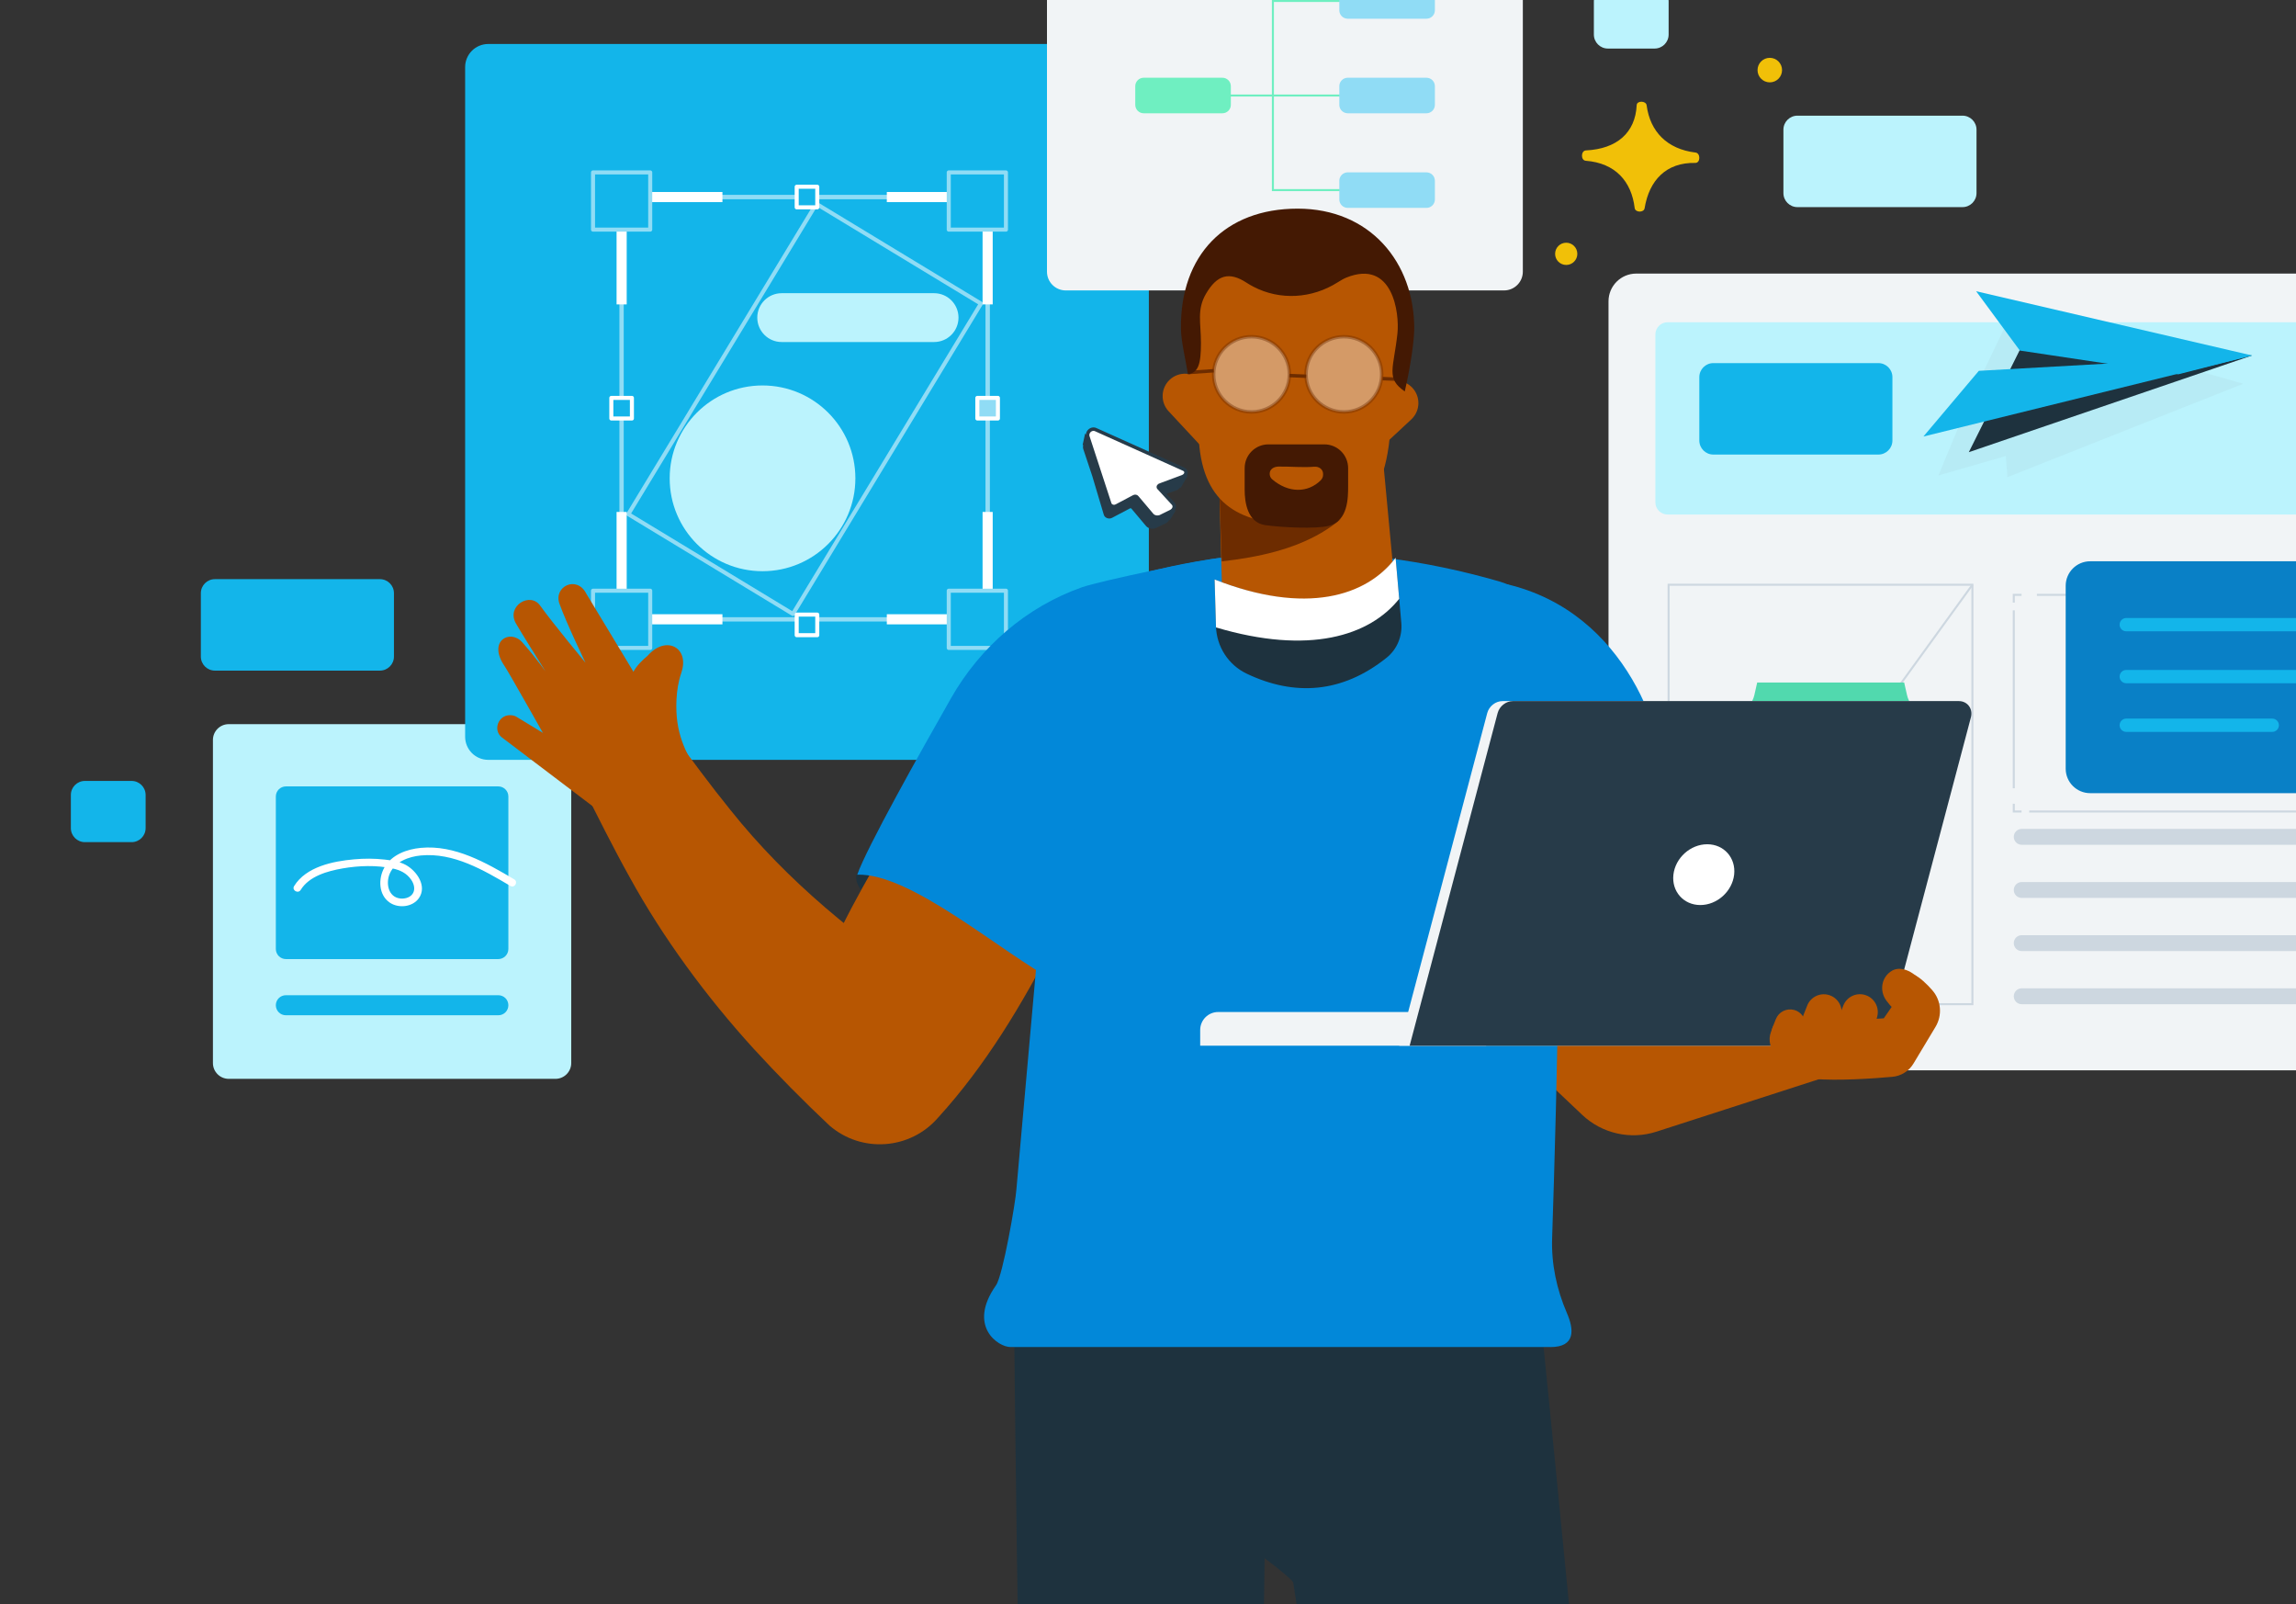 <svg width="1134" height="792" viewBox="0 0 1134 792" fill="none" xmlns="http://www.w3.org/2000/svg">
<rect x="0" y="0" width="1134" height="792" fill="#333333" stroke="none"/>
<g clip-path="url(#clip0_316_39014)">
<path d="M274.335 357.556H112.969C108.66 357.556 105.167 361.049 105.167 365.358V524.884C105.167 529.193 108.66 532.686 112.969 532.686H274.335C278.643 532.686 282.136 529.193 282.136 524.884V365.358C282.136 361.049 278.643 357.556 274.335 357.556Z" fill="#BBF3FD"/>
<g style="mix-blend-mode:multiply">
<path d="M246.087 388.288H141.233C138.473 388.288 136.236 390.525 136.236 393.284V468.557C136.236 471.316 138.473 473.553 141.233 473.553H246.087C248.846 473.553 251.084 471.316 251.084 468.557V393.284C251.084 390.525 248.846 388.288 246.087 388.288Z" fill="#13B5EA"/>
</g>
<path d="M148.513 439.389C152.713 432.568 161.848 430.07 169.236 428.782C177.221 427.387 185.958 427.096 193.928 428.813C197.637 429.61 200.825 431.097 203.093 434.377C204.596 436.553 205.377 439.634 203.415 441.795C202.021 443.343 199.66 443.864 197.652 443.634C191.659 442.929 190.448 435.971 192.548 431.25C195.139 425.426 201.944 422.943 207.876 422.391C223.954 420.873 238.791 429.579 252.095 437.442C254.179 438.668 256.064 435.434 253.995 434.193C240.139 426.008 224.613 417.072 207.891 418.636C200.978 419.279 193.407 421.992 189.82 428.384C186.77 433.81 186.923 441.856 192.487 445.658C196.84 448.631 203.783 447.911 206.895 443.466C211.048 437.519 205.868 430.1 200.503 427.112C197.346 425.349 193.499 424.812 189.958 424.414C184.946 423.847 179.857 423.847 174.83 424.307C164.469 425.242 151.18 427.924 145.264 437.503C143.991 439.573 147.241 441.458 148.513 439.404V439.389Z" fill="white"/>
<path d="M246.133 491.394H141.187C138.453 491.394 136.236 493.611 136.236 496.345C136.236 499.079 138.453 501.296 141.187 501.296H246.133C248.867 501.296 251.084 499.079 251.084 496.345C251.084 493.611 248.867 491.394 246.133 491.394Z" fill="#13B5EA"/>
<path d="M1208.96 135.081H808.138C800.579 135.081 794.451 141.209 794.451 148.768V514.783C794.451 522.342 800.579 528.47 808.138 528.47H1208.96C1216.52 528.47 1222.65 522.342 1222.65 514.783V148.768C1222.65 141.209 1216.52 135.081 1208.96 135.081Z" fill="#F1F4F6"/>
<path d="M974.178 288.721H824.125V495.823H974.178V288.721Z" stroke="#CDD7E0" stroke-miterlimit="10"/>
<path d="M974.178 288.721L824.125 495.823" stroke="#CDD7E0" stroke-miterlimit="10"/>
<path d="M837.428 75.32C823.389 73.634 814.974 64.974 813.273 51.977C812.981 49.708 808.475 49.601 808.368 51.885C807.724 65.556 798.543 73.527 783.323 74.262C780.748 74.385 780.656 79.182 783.216 79.382C797.761 80.501 805.793 89.498 807.372 102.725C807.648 104.994 811.909 105.086 812.276 102.817C814.545 89.022 822.898 80.133 837.321 80.439C839.896 80.485 839.973 75.626 837.428 75.32Z" fill="#F1C008"/>
<path d="M874.106 40.665C877.45 40.665 880.16 37.954 880.16 34.611C880.16 31.267 877.45 28.556 874.106 28.556C870.762 28.556 868.052 31.267 868.052 34.611C868.052 37.954 870.762 40.665 874.106 40.665Z" fill="#F1C008"/>
<path d="M773.559 130.82C776.59 130.82 779.047 128.363 779.047 125.333C779.047 122.302 776.59 119.845 773.559 119.845C770.529 119.845 768.072 122.302 768.072 125.333C768.072 128.363 770.529 130.82 773.559 130.82Z" fill="#F1C008"/>
<g style="mix-blend-mode:multiply">
<path d="M969.274 57.111H887.763C883.937 57.111 880.835 60.213 880.835 64.039V95.338C880.835 99.164 883.937 102.265 887.763 102.265H969.274C973.1 102.265 976.202 99.164 976.202 95.338V64.039C976.202 60.213 973.1 57.111 969.274 57.111Z" fill="#BBF3FD"/>
</g>
<g style="mix-blend-mode:multiply">
<path d="M817.212 -6.252H794.144C790.318 -6.252 787.216 -3.15 787.216 0.676V17.046C787.216 20.872 790.318 23.974 794.144 23.974H817.212C821.038 23.974 824.14 20.872 824.14 17.046V0.676C824.14 -3.15 821.038 -6.252 817.212 -6.252Z" fill="#BBF3FD"/>
</g>
<g style="mix-blend-mode:multiply">
<path d="M187.644 285.963H106.134C102.308 285.963 99.206 289.064 99.206 292.891V324.189C99.206 328.015 102.308 331.117 106.134 331.117H187.644C191.471 331.117 194.572 328.015 194.572 324.189V292.891C194.572 289.064 191.471 285.963 187.644 285.963Z" fill="#13B5EA"/>
</g>
<g style="mix-blend-mode:multiply">
<path d="M64.996 385.59H41.928C38.102 385.59 35 388.692 35 392.518V408.887C35 412.713 38.102 415.815 41.928 415.815H64.996C68.822 415.815 71.923 412.713 71.923 408.887V392.518C71.923 388.692 68.822 385.59 64.996 385.59Z" fill="#13B5EA"/>
</g>
<path d="M556.004 21.72H241.151C234.845 21.72 229.732 26.833 229.732 33.139V363.763C229.732 370.07 234.845 375.182 241.151 375.182H556.004C562.31 375.182 567.423 370.07 567.423 363.763V33.139C567.423 26.833 562.31 21.72 556.004 21.72Z" fill="#13B5EA"/>
<path d="M403.204 100.641L310.333 253.869L391.626 303.141L484.498 149.913L403.204 100.641Z" fill="#13B5EA" stroke="#90DCF5" stroke-width="2" stroke-linejoin="round"/>
<path d="M487.798 97.299H307.028V305.781H487.798V97.299Z" stroke="#90DCF5" stroke-width="2" stroke-miterlimit="10"/>
<path d="M487.798 97.299H307.028V305.781H487.798V97.299Z" stroke="#90DCF5" stroke-width="2" stroke-miterlimit="10"/>
<path d="M307.028 150.301V97.299H356.811" stroke="white" stroke-width="5" stroke-miterlimit="10"/>
<path d="M487.797 150.301V97.299H437.999" stroke="white" stroke-width="5" stroke-miterlimit="10"/>
<path d="M307.028 252.779V305.781H356.811" stroke="white" stroke-width="5" stroke-miterlimit="10"/>
<path d="M487.797 252.779V305.781H437.999" stroke="white" stroke-width="5" stroke-miterlimit="10"/>
<path d="M321.145 85.129H292.896V113.378H321.145V85.129Z" fill="#13B5EA" stroke="#90DCF5" stroke-width="2" stroke-linejoin="round"/>
<path d="M496.84 85.129H468.592V113.378H496.84V85.129Z" fill="#13B5EA" stroke="#90DCF5" stroke-width="2" stroke-linejoin="round"/>
<path d="M321.145 291.665H292.896V319.913H321.145V291.665Z" fill="#13B5EA" stroke="#90DCF5" stroke-width="2" stroke-linejoin="round"/>
<path d="M496.84 291.665H468.592V319.913H496.84V291.665Z" fill="#13B5EA" stroke="#90DCF5" stroke-width="2" stroke-linejoin="round"/>
<path d="M403.651 92.21H393.489V102.372H403.651V92.21Z" fill="#13B5EA" stroke="white" stroke-width="2" stroke-linejoin="round"/>
<path d="M312.101 196.467H301.939V206.629H312.101V196.467Z" fill="#13B5EA" stroke="white" stroke-width="2" stroke-linejoin="round"/>
<path d="M492.871 196.467H482.709V206.629H492.871V196.467Z" fill="#90DCF5" stroke="white" stroke-width="2" stroke-linejoin="round"/>
<path d="M403.651 303.466H393.489V313.628H403.651V303.466Z" fill="#13B5EA" stroke="white" stroke-width="2" stroke-linejoin="round"/>
<path d="M540.033 234.8L535.573 221.404C535.45 220.975 535.45 220.5 535.573 220.04C536.063 218.369 537.964 217.48 539.512 218.354L581.524 238.019C583.149 238.862 582.75 240.839 580.85 241.513L570.55 245.115C569.645 245.269 569.155 245.989 569.553 246.525L576.589 254.235C576.589 254.235 576.681 254.358 576.727 254.419C577.57 255.661 576.911 257.193 575.363 257.929L571.071 259.952C569.645 260.826 567.515 260.55 566.519 259.354L559.315 250.802C559.008 250.373 558.319 250.219 557.813 250.48L549.061 255.093C547.865 255.829 546.103 255.231 545.75 253.975L540.033 234.8Z" fill="#273B49" stroke="#273B49" stroke-width="1.22" stroke-linecap="round" stroke-linejoin="round"/>
<path d="M535.926 214.093L534.715 219.703L544.601 222.216L535.926 214.093Z" fill="#273B49"/>
<path d="M586.72 234.693L583.164 240.824L575.7 236.624L586.72 234.693Z" fill="#273B49"/>
<path d="M580.788 251.89L577.753 256.871L569.109 255.415L580.788 251.89Z" fill="#273B49"/>
<path d="M551.498 249.729C550.256 250.526 548.447 249.943 548.095 248.641L537.259 215.472C537.136 215.028 537.136 214.537 537.274 214.062C537.78 212.315 539.757 211.334 541.351 212.208L584.727 231.719C586.413 232.562 585.984 234.647 583.991 235.382L573.278 239.368C572.343 239.552 571.822 240.303 572.235 240.854L579.47 248.733C579.47 248.733 579.562 248.855 579.608 248.916C580.466 250.204 579.776 251.798 578.167 252.595L573.707 254.787C572.22 255.737 570.028 255.477 569.001 254.25L561.614 245.514C561.292 245.069 560.602 244.931 560.066 245.223L551.544 249.729H551.498Z" fill="white" stroke="#273B49" stroke-width="1.71" stroke-linecap="round" stroke-linejoin="round"/>
<path d="M376.614 282.039C401.941 282.039 422.473 261.507 422.473 236.179C422.473 210.852 401.941 190.32 376.614 190.32C351.287 190.32 330.755 210.852 330.755 236.179C330.755 261.507 351.287 282.039 376.614 282.039Z" fill="#BBF3FD"/>
<path d="M461.358 144.768H386.071C379.417 144.768 374.023 150.162 374.023 156.815V156.83C374.023 163.484 379.417 168.878 386.071 168.878H461.358C468.012 168.878 473.405 163.484 473.405 156.83V156.815C473.405 150.162 468.012 144.768 461.358 144.768Z" fill="#BBF3FD"/>
<path d="M1188.44 159.114H823.618C820.292 159.114 817.595 161.811 817.595 165.138V248.028C817.595 251.354 820.292 254.051 823.618 254.051H1188.44C1191.76 254.051 1194.46 251.354 1194.46 248.028V165.138C1194.46 161.811 1191.76 159.114 1188.44 159.114Z" fill="#BBF3FD"/>
<path d="M1187.86 409.271H998.534C996.367 409.271 994.61 411.027 994.61 413.194C994.61 415.361 996.367 417.118 998.534 417.118H1187.86C1190.02 417.118 1191.78 415.361 1191.78 413.194C1191.78 411.027 1190.02 409.271 1187.86 409.271Z" fill="#CDD7E0"/>
<path d="M1187.86 435.511H998.534C996.367 435.511 994.61 437.268 994.61 439.435C994.61 441.602 996.367 443.359 998.534 443.359H1187.86C1190.02 443.359 1191.78 441.602 1191.78 439.435C1191.78 437.268 1190.02 435.511 1187.86 435.511Z" fill="#CDD7E0"/>
<path d="M1187.86 461.751H998.534C996.367 461.751 994.61 463.508 994.61 465.675C994.61 467.842 996.367 469.599 998.534 469.599H1187.86C1190.02 469.599 1191.78 467.842 1191.78 465.675C1191.78 463.508 1190.02 461.751 1187.86 461.751Z" fill="#CDD7E0"/>
<path d="M1187.86 487.992H998.534C996.367 487.992 994.61 489.748 994.61 491.915C994.61 494.083 996.367 495.839 998.534 495.839H1187.86C1190.02 495.839 1191.78 494.083 1191.78 491.915C1191.78 489.748 1190.02 487.992 1187.86 487.992Z" fill="#CDD7E0"/>
<path d="M1180.38 400.687H1002.24" stroke="#CDD7E0" stroke-miterlimit="10"/>
<path d="M998.442 400.687H994.61V396.855" stroke="#CDD7E0" stroke-miterlimit="10"/>
<path d="M994.61 389.222V301.351" stroke="#CDD7E0" stroke-miterlimit="10"/>
<path d="M994.61 297.534V293.703H998.442" stroke="#CDD7E0" stroke-miterlimit="10"/>
<path d="M1006.03 293.703H1184.16" stroke="#CDD7E0" stroke-miterlimit="10"/>
<path d="M865.095 427.081C859.163 422.713 855.607 415.693 855.607 408.32V353.832L859.899 351.625C863.255 349.908 865.646 346.812 866.489 343.149L867.884 336.987H940.474L941.869 343.149C942.696 346.812 945.103 349.908 948.444 351.625L952.736 353.832V408.32C952.736 415.693 949.195 422.713 943.248 427.081L904.164 455.85L865.079 427.081H865.095Z" fill="#51D9AE"/>
<path d="M904.178 414.865C917.985 414.865 929.177 403.673 929.177 389.866C929.177 376.06 917.985 364.867 904.178 364.867C890.372 364.867 879.18 376.06 879.18 389.866C879.18 403.673 890.372 414.865 904.178 414.865Z" fill="white"/>
<path d="M891.688 390.985L900.087 398.557L914.51 380.241" stroke="#1BC18A" stroke-width="2.94" stroke-miterlimit="10" stroke-linecap="round"/>
<path d="M742.859 -42.96H526.376C521.255 -42.96 517.104 -38.809 517.104 -33.687V134.131C517.104 139.252 521.255 143.404 526.376 143.404H742.859C747.98 143.404 752.132 139.252 752.132 134.131V-33.687C752.132 -38.809 747.98 -42.96 742.859 -42.96Z" fill="#F1F4F6"/>
<path d="M564.879 55.931L603.749 55.931C606.051 55.931 607.918 54.064 607.918 51.762V42.55C607.918 40.248 606.051 38.381 603.749 38.381H564.879C562.577 38.381 560.71 40.248 560.71 42.55V51.762C560.71 54.064 562.577 55.931 564.879 55.931Z" fill="#6FEFC1"/>
<path d="M680.707 93.866H628.686V0.477H680.707" stroke="#6FEFC1" stroke-miterlimit="10"/>
<path d="M665.655 9.244L704.525 9.244C706.828 9.244 708.694 7.378 708.694 5.075V-4.137C708.694 -6.439 706.828 -8.306 704.525 -8.306L665.655 -8.306C663.353 -8.306 661.486 -6.439 661.486 -4.137V5.075C661.486 7.378 663.353 9.244 665.655 9.244Z" fill="#90DCF5"/>
<path d="M665.655 102.648H704.525C706.828 102.648 708.694 100.782 708.694 98.479V89.268C708.694 86.965 706.828 85.099 704.525 85.099H665.655C663.353 85.099 661.486 86.965 661.486 89.268V98.479C661.486 100.782 663.353 102.648 665.655 102.648Z" fill="#90DCF5"/>
<path d="M600.623 47.164H668.63" stroke="#6FEFC1" stroke-miterlimit="10"/>
<path d="M665.655 55.931L704.525 55.931C706.828 55.931 708.694 54.064 708.694 51.762V42.55C708.694 40.248 706.828 38.381 704.525 38.381H665.655C663.353 38.381 661.486 40.248 661.486 42.55V51.762C661.486 54.064 663.353 55.931 665.655 55.931Z" fill="#90DCF5"/>
<path opacity="0.1" d="M1107.97 189.477L992.433 156.769L976.278 190.412L973.029 197.064L957.41 234.739L990.67 225.159L991.483 235.597L1107.97 189.477Z" fill="#92A1B0"/>
<path d="M1112.29 175.514L998.947 170.058L972.4 223.274L1112.29 175.514Z" fill="#1E323E"/>
<path d="M1112.29 175.514L977.351 183.101L949.976 215.534L1112.29 175.514Z" fill="#13B5EA"/>
<path d="M1112.29 175.514L1075.86 184.818L997.614 173.093L976.018 143.802L1112.29 175.514Z" fill="#13B5EA"/>
<path d="M1235.45 277.134H1032.35C1025.67 277.134 1020.25 282.549 1020.25 289.228V379.536C1020.25 386.215 1025.67 391.629 1032.35 391.629H1235.45C1242.13 391.629 1247.54 386.215 1247.54 379.536V289.228C1247.54 282.549 1242.13 277.134 1235.45 277.134Z" fill="#0980C6"/>
<path d="M1152.89 305.153H1050.16C1048.34 305.153 1046.88 306.621 1046.88 308.433C1046.88 310.244 1048.34 311.713 1050.16 311.713H1152.89C1154.71 311.713 1156.17 310.244 1156.17 308.433C1156.17 306.621 1154.71 305.153 1152.89 305.153Z" fill="#13B5EA"/>
<path d="M1152.89 330.795H1050.16C1048.34 330.795 1046.88 332.263 1046.88 334.075C1046.88 335.886 1048.34 337.355 1050.16 337.355H1152.89C1154.71 337.355 1156.17 335.886 1156.17 334.075C1156.17 332.263 1154.71 330.795 1152.89 330.795Z" fill="#13B5EA"/>
<path d="M1122.27 354.813H1050.16C1048.34 354.813 1046.88 356.281 1046.88 358.093C1046.88 359.904 1048.34 361.373 1050.16 361.373H1122.27C1124.08 361.373 1125.55 359.904 1125.55 358.093C1125.55 356.281 1124.08 354.813 1122.27 354.813Z" fill="#13B5EA"/>
<g style="mix-blend-mode:multiply">
<path d="M927.737 179.285H846.226C842.4 179.285 839.298 182.386 839.298 186.213V217.511C839.298 221.337 842.4 224.439 846.226 224.439H927.737C931.563 224.439 934.665 221.337 934.665 217.511V186.213C934.665 182.386 931.563 179.285 927.737 179.285Z" fill="#13B5EA"/>
</g>
<path d="M490.353 458.254C493.117 451.346 480.335 439.734 461.803 432.318C443.272 424.902 426.008 424.491 423.243 431.399C420.479 438.307 433.261 449.919 451.792 457.335C470.324 464.751 487.588 465.162 490.353 458.254Z" fill="#1E323E"/>
<path d="M514.39 457.781L519.556 460.755L521.119 461.674L521.901 462.165C522.253 462.395 522.085 462.333 522.1 462.379C521.824 462.977 521.181 464.142 520.874 464.755C504.949 495.716 486.878 526.018 463.305 551.86C449.556 567.739 425.538 569.471 409.659 555.722C396.738 543.568 384.247 530.923 372.108 517.68C348.902 492.176 327.505 463.176 310.952 433.058C302.644 418.145 295.333 403.369 288.129 389.176L331.827 361.97C341.637 375.121 351.017 387.92 360.627 399.768C388.952 435.311 423.668 463.345 461.374 488.374L397.765 500.836C407.345 471.729 421.829 444.661 437.402 418.405C437.693 417.946 438.413 416.673 438.72 416.183L438.766 416.106C438.827 416.106 438.674 415.984 439.057 416.168C441.984 417.409 509.854 455.329 514.39 457.781Z" fill="#B75602"/>
<path d="M283.072 388.303C266.671 359.212 251.16 331.745 249.137 328.756C240.722 316.387 252.019 310.471 257.904 317.092C264.94 325.017 268.802 330.672 274.442 338.29C274.672 338.612 274.013 338.826 273.814 338.489C265.077 324.618 257.414 312.326 254.823 307.835C249.857 299.19 262.027 291.94 266.901 299.19C273.477 308.31 289.187 327.224 289.187 327.224C289.187 327.224 279.853 307.988 276.312 298.071C273.278 289.58 284.942 283.894 289.601 293.167L333.897 366.492C348.657 392.702 294.904 409.255 283.087 388.303H283.072Z" fill="#B75602"/>
<path d="M336.472 332.266C340.825 319.836 329.007 313.352 319.857 323.775C309.343 332.803 310.339 336.696 314.83 350.138C308.392 348.467 301.388 349.141 296.698 352.084C287.026 358.154 281.845 367.887 284.022 374.585C290.168 393.468 318.692 411.661 332.195 408.902C333.973 408.535 353.179 401.576 347.599 388.042C343.614 378.386 336.503 370.477 334.541 356.437C333.728 350.659 333.59 340.574 336.487 332.281L336.472 332.266Z" fill="#B75602"/>
<path d="M299.043 402.863L247.973 364.177C247.973 364.177 247.911 364.131 247.865 364.101C243.313 360.514 246.087 353.065 251.897 353.126C253.215 353.126 254.502 353.418 255.514 354.199L287.149 373.358C290.521 375.933 295.211 386.509 293.127 389.268C293.127 389.268 302.385 405.454 299.028 402.879L299.043 402.863Z" fill="#B75602"/>
<path d="M754.809 371.205C738.945 353.709 711.901 352.387 694.405 368.251C676.909 384.115 675.587 411.159 691.451 428.655L776.719 522.693C792.584 540.189 819.627 541.512 837.123 525.647C854.619 509.783 855.942 482.739 840.078 465.243L754.809 371.205Z" fill="#0288D9"/>
<path d="M781.407 550.419L709.492 482.351L924.15 469.721L935.247 520.96L818.162 558.757C805.302 562.911 791.201 559.708 781.392 550.419H781.407Z" fill="#B75602"/>
<path d="M664.736 643.471C664.736 643.471 664.767 643.563 664.767 643.625H760.24C760.24 643.625 807.647 1112.72 807.663 1174.81C807.402 1185.55 804.199 1194.43 799.171 1201.37H726.673C723.01 1196.2 720.205 1189.93 718.703 1182.45C710.672 1136.95 687.114 1054.26 674.729 985.652C657.762 891.574 641.423 800.714 638.741 781.478C638.434 779.301 614.416 761.476 612.301 760.817L664.721 643.487L664.736 643.471Z" fill="#1E323E"/>
<path d="M707.745 637.585L500.765 641.662C500.765 641.662 503.953 1011.48 513.272 1203.31C513.625 1210.64 519.694 1216.37 527.021 1216.37H600.5C607.351 1216.37 613.145 1211.36 614.126 1204.59C619.352 1168.29 624.609 768.496 624.609 768.496L721.263 700.213L707.745 637.585Z" fill="#1E323E"/>
<path d="M822.301 393.023L767.965 397.131L744.07 288.415C803.494 302.271 823.757 364.515 822.301 393.023Z" fill="#0288D9"/>
<path d="M765.758 665.113H499.186C493.178 665.251 477.621 654.92 491.921 634.643C495.37 629.753 501.685 593.044 502.022 587.067L528.002 295.557C592.989 268.321 666.223 265.685 740.376 287.051C754.861 291.22 765.452 303.65 767.015 318.64C773.514 380.501 768.67 549.224 766.601 611.314C766.172 624.036 768.824 636.604 773.882 648.284C777.407 656.392 778.281 665.128 765.774 665.128L765.758 665.113Z" fill="#0288D9"/>
<path d="M594.169 193.984L680.324 197.647L690.363 304.677C663.433 333.477 633.576 324.633 603.933 303.85L601.925 231.152C597.357 217.71 589.219 202.322 594.169 193.969V193.984Z" fill="#B75602"/>
<path d="M599.902 286.116L600.576 309.26C600.867 319.253 606.692 328.312 615.72 332.619C639.339 343.9 662.943 342.29 684.83 324.771C690.011 320.633 692.693 314.119 692.111 307.513L689.29 275.402C675.435 294.745 645.638 304.417 599.902 286.116Z" fill="#1E323E"/>
<path d="M691.068 295.665L689.29 275.402C675.021 294.393 644.979 303.865 599.902 286.116L600.592 309.796C646.497 323.453 676.416 314.057 691.068 295.665Z" fill="white"/>
<path d="M682.577 224.623L601.22 210.905L603.412 277.18C640.274 273.103 671.127 261.331 682.577 224.623Z" fill="#6D2C00"/>
<path d="M577.747 187.474C582.213 183.318 589.199 183.58 593.344 188.035L611.073 207.087L594.916 222.123L577.186 203.07C573.031 198.604 573.293 191.619 577.747 187.474Z" fill="#B75602"/>
<path d="M697.594 191.497C701.75 195.963 701.488 202.948 697.033 207.094L677.98 224.823L662.945 208.666L681.997 190.936C686.463 186.78 693.449 187.042 697.594 191.497Z" fill="#B75602"/>
<path d="M584.805 165.168C584.805 165.168 591.58 209.694 592.147 217.802C594.4 249.821 613.206 258.987 642.926 258.987C661.824 258.987 683.65 256.197 686.701 212.269C687.758 197.141 693.69 156.907 693.69 156.907C685.965 99.767 586.322 87.965 584.79 165.153L584.805 165.168Z" fill="#B75602"/>
<path d="M656.49 259.6C650.099 261.316 632.503 260.397 624.824 259.263C615.98 257.96 614.739 247.706 614.739 241.851V231.137C614.739 224.654 619.996 219.412 626.464 219.412H654.115C660.598 219.412 665.84 224.669 665.84 231.137V239.95C665.84 245.79 665.84 257.071 656.475 259.584L656.49 259.6Z" fill="#441903"/>
<path d="M652.382 237.084C645.899 243.552 636.288 243.475 628.303 236.639C627.521 235.98 627.107 234.969 627.107 233.942V233.896C627.107 231.581 629.207 230.401 631.522 230.37C637.515 230.294 643.124 230.922 649.133 230.447C651.416 230.263 653.47 231.689 653.47 233.988V234.463C653.47 235.444 653.056 236.379 652.367 237.068L652.382 237.084Z" fill="#B75602"/>
<path opacity="0.4" d="M663.74 203.379C674.058 203.379 682.424 195.069 682.424 184.818C682.424 174.567 674.058 166.257 663.74 166.257C653.421 166.257 645.056 174.567 645.056 184.818C645.056 195.069 653.421 203.379 663.74 203.379Z" fill="white" stroke="#6D2C00" stroke-width="1.7" stroke-miterlimit="10"/>
<path opacity="0.4" d="M618.126 203.379C628.445 203.379 636.81 195.069 636.81 184.818C636.81 174.567 628.445 166.257 618.126 166.257C607.807 166.257 599.442 174.567 599.442 184.818C599.442 195.069 607.807 203.379 618.126 203.379Z" fill="white" stroke="#6D2C00" stroke-width="1.7" stroke-miterlimit="10"/>
<path d="M636.825 185.431L645.133 185.769" stroke="#6D2C00" stroke-width="1.7" stroke-miterlimit="10"/>
<path d="M682.884 186.949L691.191 187.286" stroke="#6D2C00" stroke-width="1.7" stroke-miterlimit="10"/>
<path d="M587.44 183.898L599.442 183.055" stroke="#6D2C00" stroke-width="1.7" stroke-miterlimit="10"/>
<path d="M698.502 162.256C698.502 129.533 676.676 103.016 640.887 103.016C605.097 103.016 582.873 126.007 583.271 162.256C583.348 168.632 585.57 177.492 586.735 184.818C591.839 183.944 593.157 179.913 593.157 169.353C593.157 159.344 591.012 152.953 595.671 144.998C601.097 135.771 607.029 133.916 615.719 139.618C616.7 140.262 617.834 140.921 619.076 141.564C632.273 148.446 648.014 147.419 660.628 139.434C662.268 138.392 663.755 137.549 664.966 137.058C687.911 127.801 691.283 154.623 690.194 164.678C688.324 182.028 684.355 186.811 693.827 193.263C697 179.438 698.487 167.498 698.487 162.256H698.502Z" fill="#441903"/>
<path d="M733.985 516.331H592.775V508.56C592.775 503.671 596.745 499.686 601.649 499.686H734V516.316L733.985 516.331Z" fill="#F1F4F6"/>
<path d="M691.084 516.347H925.377L968.308 354.169C969.427 349.954 966.592 346.168 962.331 346.168H742.108C738.675 346.168 735.456 348.682 734.552 352.084L691.084 516.347Z" fill="#F1F4F6"/>
<path d="M696.219 516.347H930.511L973.443 354.169C974.562 349.954 971.726 346.168 967.465 346.168H747.243C743.81 346.168 740.591 348.682 739.687 352.084L696.219 516.347Z" fill="#273B49"/>
<path d="M826.5 431.863C825.565 440.14 831.512 446.868 839.789 446.868C848.066 446.868 855.545 440.155 856.496 431.863C857.43 423.586 851.484 416.857 843.207 416.857C834.93 416.857 827.45 423.571 826.5 431.863Z" fill="white"/>
<path d="M954.33 488.88C951.51 485.708 948.26 482.596 945.348 481.247L930.404 502.797L875.931 506.307L874.705 509.465C873.111 513.603 874.321 518.293 877.739 521.129L888.024 529.651C890.139 531.398 892.729 532.502 895.458 532.716C908.087 533.728 925.193 532.532 934.619 531.689C938.941 531.306 942.819 528.884 945.057 525.16L955.954 507.028C959.418 501.265 958.775 493.908 954.314 488.88H954.33Z" fill="#B75602"/>
<path d="M934.404 479.347C929.392 482.259 927.951 489.049 931.752 494.153C935.692 499.426 943.294 506.813 949.885 501.541C954.391 497.954 953.379 490.996 949.823 485.738C946.267 480.481 939.416 476.419 934.389 479.332L934.404 479.347Z" fill="#B75602"/>
<path d="M881.05 517.573L880.544 517.435C876.16 516.27 873.785 511.534 875.455 507.319L877.095 503.196C878.505 499.625 882.383 497.678 886.092 498.659C890.139 499.732 892.545 503.886 891.457 507.932L890.323 512.193C889.25 516.24 885.096 518.646 881.05 517.558V517.573Z" fill="#B75602"/>
<path d="M897.205 513.204L896.622 513.051C891.534 511.687 888.759 506.2 890.691 501.295L892.591 496.498C894.231 492.344 898.737 490.076 903.06 491.225C907.765 492.482 910.555 497.31 909.313 502.016L907.995 506.966C906.738 511.672 901.91 514.461 897.205 513.22V513.204Z" fill="#B75602"/>
<path d="M915.046 513.174L914.463 513.021C909.374 511.657 906.6 506.17 908.531 501.265L910.432 496.467C912.072 492.314 916.578 490.045 920.901 491.195C925.606 492.452 928.396 497.28 927.154 501.985L925.836 506.936C924.579 511.642 919.751 514.431 915.046 513.19V513.174Z" fill="#B75602"/>
<path d="M603.059 275.402C594.522 276.138 543.298 286.806 534.301 289.994C506.88 299.696 484.135 319.422 469.742 344.697C454.476 371.489 427.975 418.758 423.393 431.878C450.077 431.02 494.281 470.181 521.932 484.957L526.729 419.708L579.991 292.415L603.059 275.417V275.402Z" fill="#0288D9"/>
</g>
<defs>
<clipPath id="clip0_316_39014">
<rect width="1134" height="792" fill="white"/>
</clipPath>
</defs>
</svg>
